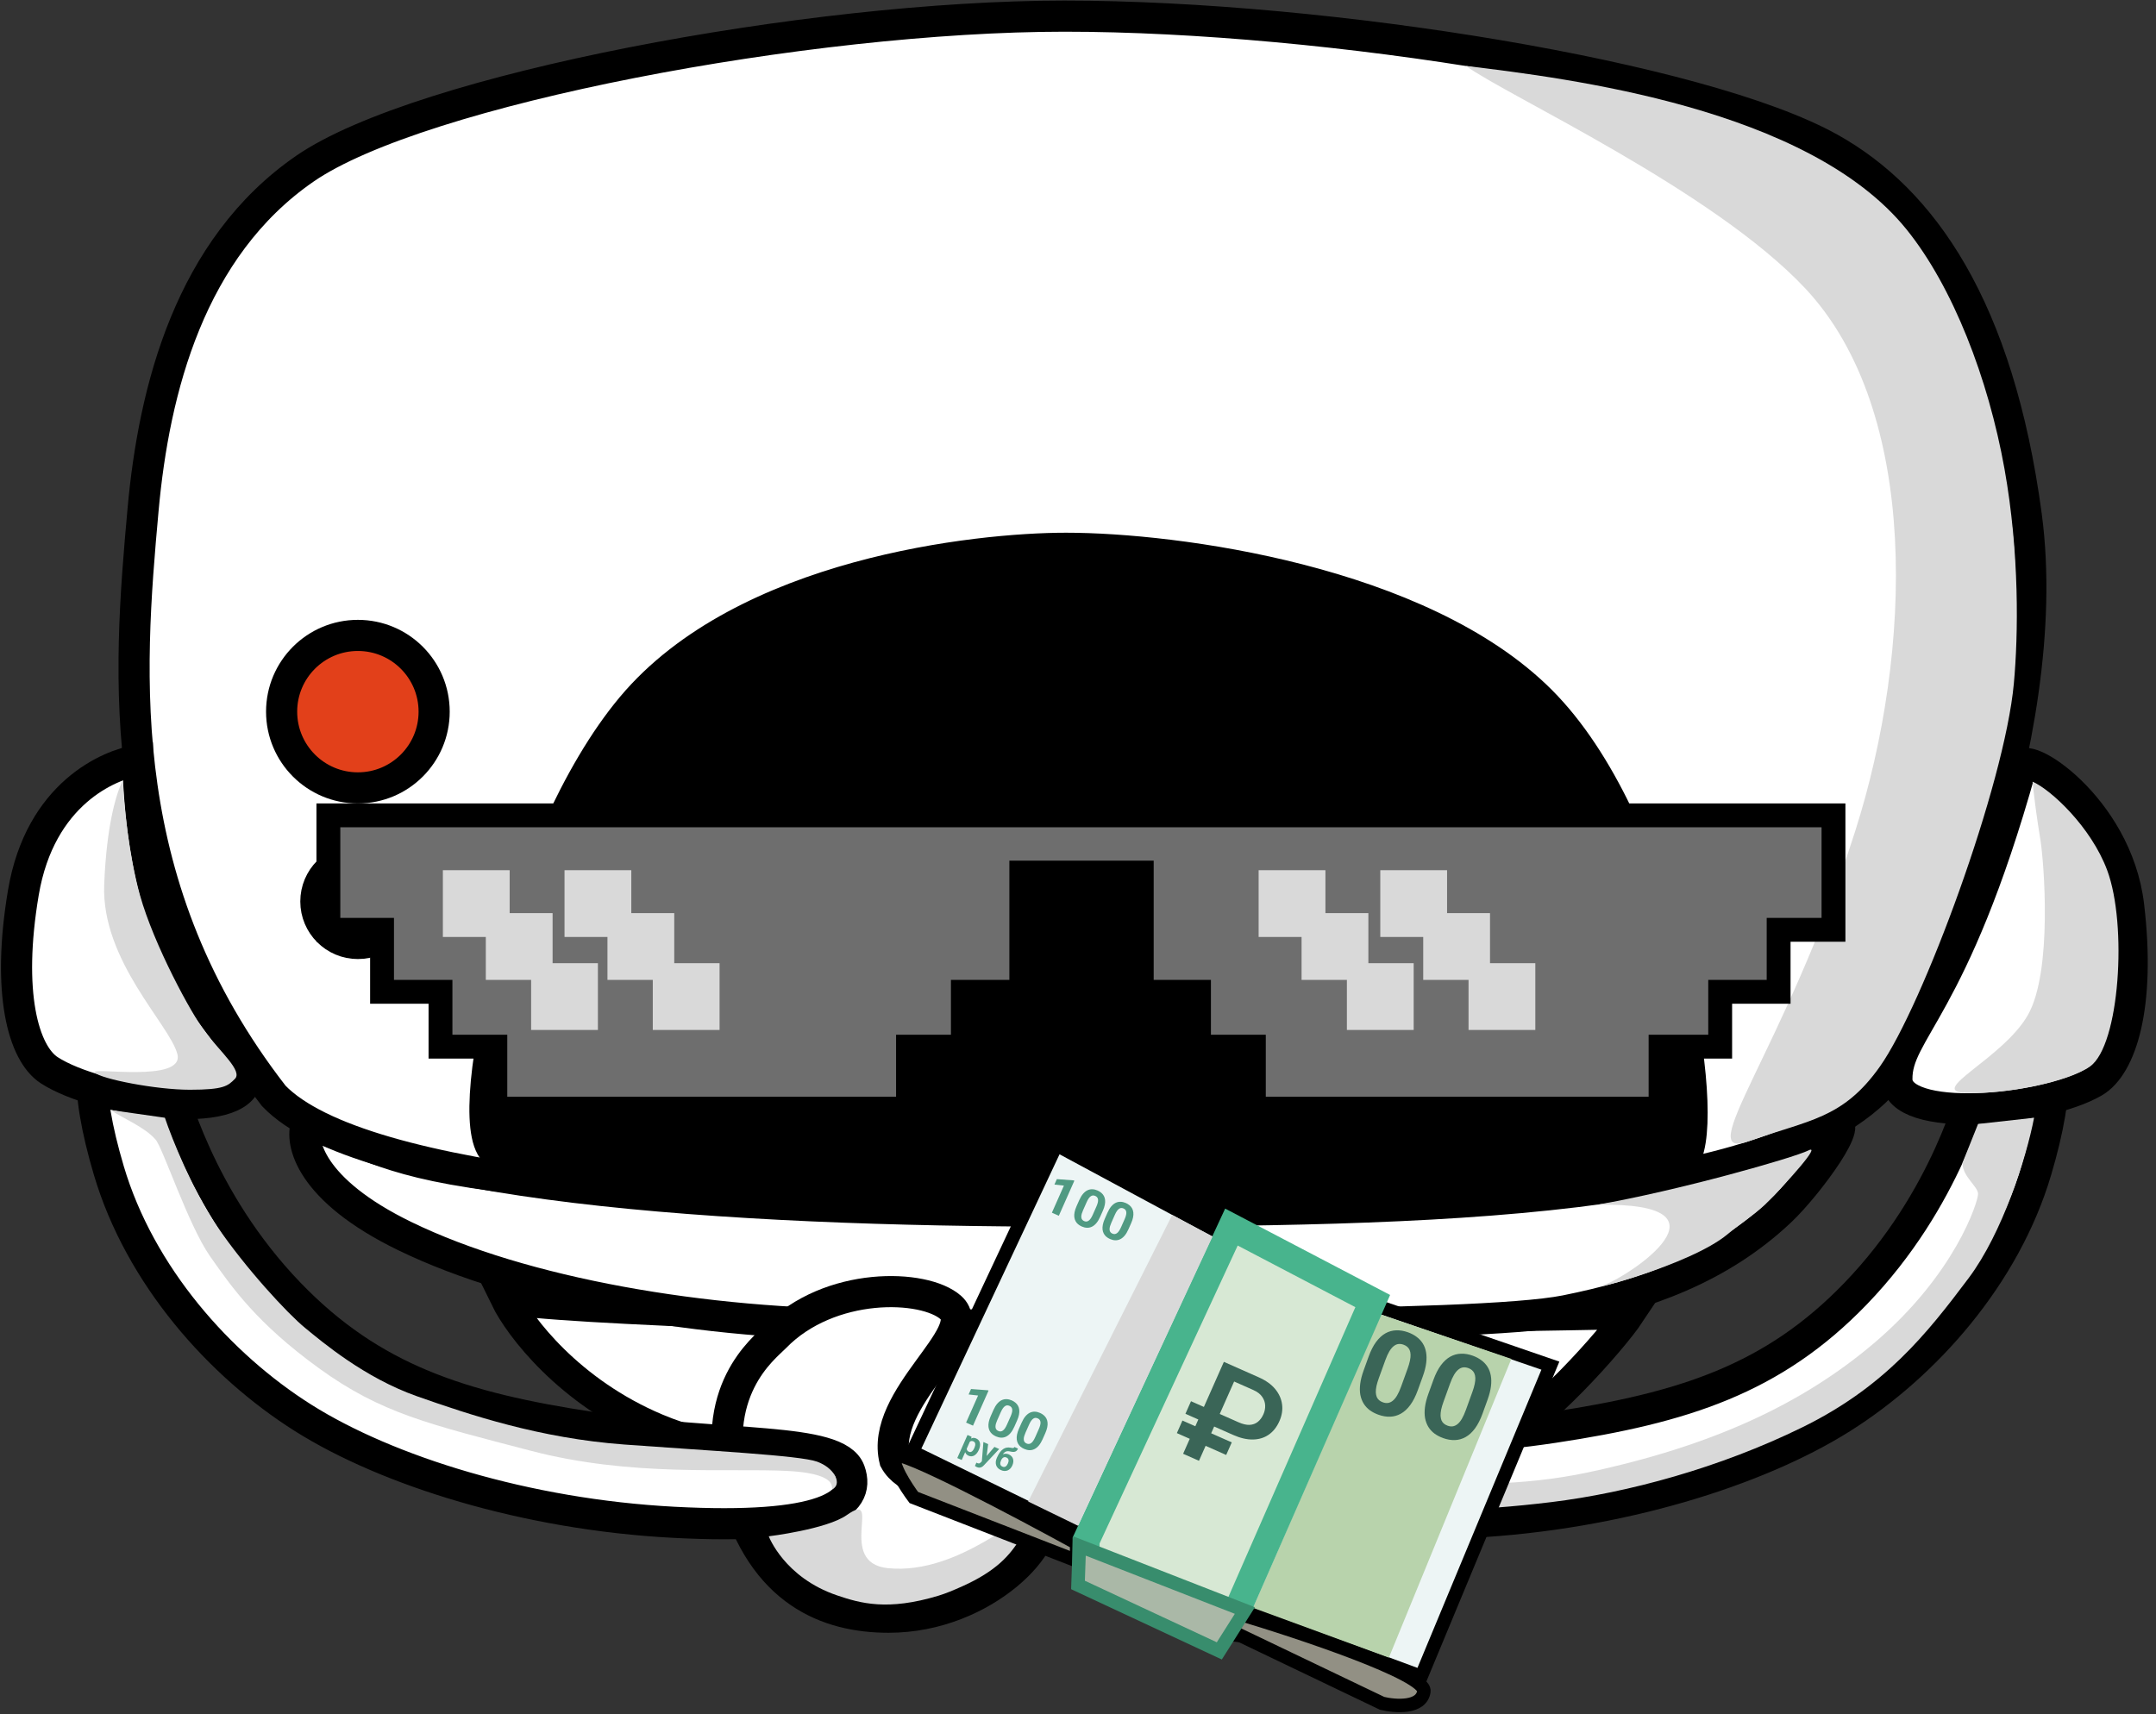 <svg xmlns="http://www.w3.org/2000/svg" width="801" height="637" viewBox="0 0 801 637" fill="none"><rect x="0" y="0" width="801" height="637" fill="#333333" stroke="none"/><path d="M243.911 531.021C211.367 517.307 193.005 492.928 187.893 482.452C201.897 486.452 348.613 491.023 399.964 491.023C422.372 491.023 549.348 489.309 605.366 488.166C598.92 497.88 571.361 528.886 556.683 535.021C529.341 546.449 439.977 543.02 399.964 543.02C341.944 543.02 284.592 548.163 243.911 531.021Z" fill="white" stroke="black" stroke-width="11.564"></path><path d="M150.308 459.323C115.152 442.208 111.375 424.437 113.881 417.692C142.213 426.365 144.527 433.303 202.926 439.086C231.331 441.898 398.942 452.963 522.103 446.602C645.263 440.242 667.236 422.318 680.535 417.692C690.839 414.107 671.862 440.242 661.454 450.072C638.801 471.466 611.149 481.18 581.66 487.078C547.692 493.871 387.957 492.282 324.93 492.282C261.904 492.282 194.253 480.717 150.308 459.323Z" fill="white" stroke="black" stroke-width="11.564"></path><path d="M397.207 450.072C269.006 450.072 134.117 440.82 101.734 407.284C41.602 329.802 47.539 251.165 53.164 189.295C57.212 144.773 70.511 92.155 113.299 62.665C156.087 33.176 300.644 6 395.469 6C493.191 6 632.494 28.603 679.955 55.149C714.071 74.23 742.403 114.127 752.811 191.608C764 274.901 716.549 381.581 702.506 399.189C663.768 447.759 531.354 450.072 397.207 450.072Z" fill="white" stroke="black" stroke-width="11.564"></path><path d="M396.052 446.603C342.2 446.603 238.198 449.494 185.002 428.678C169.39 421.74 193.097 312.455 234.729 262.728C276.361 213.002 363.093 203.75 396.052 203.75C436.527 203.75 527.885 215.894 572.408 260.417C616.931 304.939 634.856 407.862 626.761 428.678C618.666 449.494 449.248 446.603 396.052 446.603Z" fill="black" stroke="black" stroke-width="11.564"></path><circle cx="132.961" cy="264.464" r="28.333" fill="#E2401A" stroke="black" stroke-width="11.564"></circle><circle cx="132.96" cy="335.006" r="17.347" fill="#9CC628" stroke="black" stroke-width="8.095"></circle><path d="M386.222 561.666C380.413 552.16 340.542 557.623 332.447 542.587C326.666 519.459 364.251 495.75 353.263 485.919C343.437 477.128 308.162 476.096 287.924 496.908C283.893 501.054 262.593 516.963 272.89 554.149C283.298 591.733 307.584 600.987 330.134 600.987C366.082 600.987 392.582 572.074 386.222 561.666Z" fill="white" stroke="black" stroke-width="11.564"></path><path d="M414.854 571.779C419.529 561.667 459.764 562.5 466.072 546.632C469.15 522.991 429.085 503.771 438.866 492.74C447.614 482.874 482.536 477.785 505.036 496.128C509.518 499.781 532.509 513.131 526.565 551.255C520.557 589.788 497.498 601.778 475.098 604.376C439.39 608.518 409.736 582.85 414.854 571.779Z" fill="white" stroke="black" stroke-width="11.564"></path><path d="M756.489 435.038C765.741 403.814 765.163 384.154 751.863 382.998C743.768 382.998 737.986 390.515 735.095 399.188C733.051 405.321 723.321 445.533 689.416 480.717C658.771 512.519 625.464 523.154 577.242 530.444C527.515 537.961 485.883 533.913 481.257 546.634C476.632 559.355 491.665 568.606 546.596 565.715C601.527 562.824 652.988 546.634 684.212 526.975C715.436 507.315 744.947 473.992 756.489 435.038Z" fill="white" stroke="black" stroke-width="11.564"></path><path d="M790.834 336.628C786.433 299.441 750.63 277.275 750.813 285.396C725.636 375.482 704.513 383.041 704.737 401.113C704.945 417.969 759.238 412.99 777.973 402.074C787.965 396.252 795.26 374.017 790.834 336.628Z" fill="white" stroke="black" stroke-width="11.564"></path><path d="M40.446 435.038C31.195 403.814 31.773 384.154 45.072 382.998C53.167 382.998 58.95 390.515 61.841 399.188C63.885 405.321 73.614 445.533 107.519 480.717C138.165 512.519 171.472 523.154 219.694 530.444C269.42 537.961 311.052 533.913 315.678 546.634C320.304 559.355 305.27 568.606 250.339 565.715C195.409 562.824 143.947 546.634 112.723 526.975C81.5 507.315 51.988 473.992 40.446 435.038Z" fill="white" stroke="black" stroke-width="11.564"></path><path d="M8.683 331.706C14.922 294.784 40.681 284.186 51.194 282.522C53.599 371.025 92.597 382.341 91.478 400.379C90.434 417.205 36.456 409.541 18.285 397.71C8.594 391.4 2.41 368.831 8.683 331.706Z" fill="white" stroke="black" stroke-width="11.564"></path><path d="M670.704 107.188C636.473 70.645 559.686 35.489 544.652 24.503C582.815 29.129 671.86 40.115 708.288 85.216C725.524 106.555 738.701 140.673 744.716 174.262C750.308 205.491 749.857 235.948 748.185 254.056C744.716 291.64 714.367 373.761 698.458 396.298C684.581 415.957 671.86 416.165 649.888 424.052C627.916 431.94 663.187 390.515 689.207 308.987C710.584 242.006 713.492 152.868 670.704 107.188Z" fill="#D9D9D9"></path><path d="M596.694 477.19C604.558 474.414 647.577 446.603 593.225 447.727C623.292 442.523 666.311 430.297 671.862 427.522C676.829 425.038 664.345 439.054 655.672 447.727C651.033 452.023 646.724 454.581 641.795 458.689C627.916 470.256 586.864 480.659 596.694 477.19Z" fill="#D9D9D9"></path><path d="M782.88 323.442C776.866 307.252 761.871 293.374 755.125 290.483C755.704 296.266 756.859 304.939 758.017 311.877C759.403 320.182 762.642 361.026 753.39 377.216C744.139 393.406 715.713 405.568 730.261 406.127C745.295 406.705 768.424 402.08 776.519 396.297C787.506 388.45 790.397 343.68 782.88 323.442Z" fill="#D9D9D9"></path><path d="M734.887 417.692L729.105 432.147C729.105 437.351 734.887 440.821 734.887 443.712C734.887 446.603 726.398 473.572 696.146 499.221C669.548 521.771 636.011 537.383 589.754 547.213C541.639 557.437 494.348 545.478 488.566 547.213C482.783 548.947 486.252 557.621 504.177 559.934C522.102 562.246 548.122 561.668 576.455 558.199C604.788 554.73 638.903 545.478 669.548 530.444C700.194 515.411 715.806 495.751 731.417 474.935C743.907 458.283 752.812 430.413 755.703 415.379L734.887 417.692Z" fill="#D9D9D9"></path><path d="M514.586 571.489C514.586 571.489 509.96 586.523 490.879 594.618C482.48 598.182 472.63 601.844 453.294 597.517C450.539 596.901 447.688 595.952 444.043 594.626C437.683 592.313 433.084 589.759 429.588 587.109C422.461 581.708 419.758 576.328 419.758 574.388C420.336 569.282 444.621 590.579 471.219 585.945C490.621 582.565 470.641 556.464 485.097 565.136C492.937 569.84 514.586 571.489 514.586 571.489Z" fill="#D9D9D9"></path><path d="M285.611 570.918C285.611 570.918 291.357 586.209 310.984 592.872C319.624 595.805 329.717 598.729 348.68 592.985C351.382 592.166 354.155 591.009 357.692 589.418C363.864 586.641 368.261 583.754 371.553 580.853C378.261 574.94 381.739 567.071 381.596 565.137C380.642 560.087 356.816 585.424 329.949 582.769C310.351 580.832 328.346 553.326 314.571 563.044C307.1 568.314 285.611 570.918 285.611 570.918Z" fill="#D9D9D9"></path><path d="M52.011 332.693C47.847 317.891 45.843 297.808 45.65 289.905C43.337 294.531 39.637 305.98 38.712 328.646C37.555 356.979 62.997 380.686 65.888 391.672C68.779 402.658 32.929 396.298 35.242 398.61C37.555 400.923 57.793 404.971 70.514 404.971C83.234 404.971 84.664 403.541 87.282 400.923C90.173 398.032 82.078 391.094 76.296 383.577C71.055 376.763 57.215 351.196 52.011 332.693Z" fill="#D9D9D9"></path><path d="M61.263 415.379L41.025 412.488C46.037 415.765 53.746 418.849 57.794 423.474C60.539 426.612 69.936 455.276 78.031 466.841L78.153 467.015C86.22 478.539 95.494 491.788 118.507 508.473C141.635 525.241 159.56 529.288 197.144 539.118C234.729 548.948 270 545.479 292.551 546.635C315.101 547.791 307.006 555.308 309.897 552.995C312.53 550.889 309.897 545.479 303.537 543.166C297.176 540.853 263.061 539.118 231.838 536.805C200.614 534.492 174.594 525.819 154.934 518.881C135.275 511.942 119.663 498.643 113.303 493.439C106.942 488.235 91.33 471.467 80.344 455.276C71.555 442.324 63.769 422.896 61.263 415.379Z" fill="#D9D9D9"></path><path d="M681.179 303H122V345.537H141.939V368.577H163.65V388.959H184.033V412H337.341V388.959H357.724V368.577H379.435V324.268H424.187V368.577H445.455V388.959H465.837V412H616.931V388.959H639.085V368.577H660.797V345.537H681.179V303Z" fill="#6E6E6E" stroke="black" stroke-width="8.862"></path><rect x="164.537" y="323.382" width="24.813" height="24.813" fill="#D9D9D9"></rect><rect x="467.609" y="323.382" width="24.813" height="24.813" fill="#D9D9D9"></rect><rect x="209.73" y="323.382" width="24.813" height="24.813" fill="#D9D9D9"></rect><rect x="512.807" y="323.382" width="24.813" height="24.813" fill="#D9D9D9"></rect><rect x="180.488" y="339.333" width="24.813" height="24.813" fill="#D9D9D9"></rect><rect x="483.562" y="339.333" width="24.813" height="24.813" fill="#D9D9D9"></rect><rect x="225.684" y="339.333" width="24.813" height="24.813" fill="#D9D9D9"></rect><rect x="528.756" y="339.333" width="24.813" height="24.813" fill="#D9D9D9"></rect><rect x="197.324" y="357.943" width="24.813" height="24.813" fill="#D9D9D9"></rect><rect x="500.398" y="357.943" width="24.813" height="24.813" fill="#D9D9D9"></rect><rect x="242.521" y="357.943" width="24.813" height="24.813" fill="#D9D9D9"></rect><rect x="545.594" y="357.943" width="24.813" height="24.813" fill="#D9D9D9"></rect><path d="M392.5 425.5L339 539.5L401.5 570L451 594.5L528 623L576 507.5L513.5 486L451 457L392.5 425.5Z" fill="#EDF5F5" stroke="black" stroke-width="5"></path><path d="M400.001 580V573.5C378.167 561.5 334.101 538.2 332.501 541C330.901 543.8 336.501 552.5 339.501 556.5L400.001 580Z" fill="#929084" stroke="black" stroke-width="5"></path><path d="M513.5 633L454 604.5L459.5 599.5C483 606.5 529.8 622.1 529 628.5C528.2 634.9 518.333 634.167 513.5 633Z" fill="#929084" stroke="black" stroke-width="5"></path><path d="M561.5 505L513 488.5L465.5 597.5L516 616L561.5 505Z" fill="#B8D3AC"></path><path d="M503.33 488.36L492.549 518.204L486.657 516.076L494.986 493.023L487.095 492.716L488.773 488.073L502.696 488.131L503.33 488.36ZM528.616 511.439L526.754 516.594C525.946 518.83 525.01 520.674 523.947 522.124C522.888 523.561 521.722 524.635 520.447 525.346C519.191 526.048 517.861 526.423 516.456 526.471C515.052 526.519 513.599 526.271 512.099 525.729C510.899 525.296 509.835 524.742 508.907 524.068C507.984 523.379 507.225 522.558 506.629 521.603C506.048 520.653 505.637 519.571 505.396 518.359C505.174 517.138 505.158 515.776 505.347 514.271C505.536 512.767 505.955 511.115 506.606 509.315L508.468 504.16C509.276 501.924 510.206 500.094 511.26 498.671C512.332 497.239 513.496 496.172 514.752 495.469C516.022 494.772 517.357 494.406 518.756 494.372C520.161 494.324 521.613 494.572 523.113 495.113C524.313 495.547 525.368 496.105 526.278 496.788C527.206 497.463 527.97 498.271 528.57 499.212C529.17 500.154 529.581 501.235 529.803 502.456C530.03 503.663 530.049 505.019 529.86 506.523C529.676 508.014 529.262 509.652 528.616 511.439ZM520.562 515.235L522.993 508.506C523.382 507.428 523.661 506.465 523.829 505.616C524.01 504.772 524.086 504.029 524.056 503.386C524.031 502.729 523.912 502.162 523.699 501.685C523.487 501.207 523.192 500.807 522.814 500.486C522.437 500.165 521.983 499.908 521.451 499.716C520.782 499.475 520.142 499.39 519.531 499.462C518.932 499.539 518.353 499.799 517.791 500.244C517.235 500.675 516.691 501.326 516.16 502.198C515.648 503.062 515.15 504.162 514.668 505.498L512.236 512.228C511.847 513.305 511.559 514.273 511.373 515.13C511.2 515.993 511.124 516.759 511.143 517.429C511.182 518.091 511.298 518.665 511.493 519.151C511.706 519.629 512.001 520.028 512.378 520.349C512.769 520.676 513.23 520.935 513.762 521.127C514.417 521.363 515.043 521.443 515.641 521.366C516.258 521.281 516.847 521.016 517.408 520.571C517.988 520.118 518.537 519.453 519.054 518.576C519.571 517.699 520.074 516.585 520.562 515.235ZM552.672 520.129L550.81 525.284C550.002 527.52 549.066 529.364 548.002 530.814C546.944 532.251 545.777 533.325 544.503 534.036C543.247 534.739 541.917 535.114 540.512 535.161C539.107 535.209 537.655 534.962 536.155 534.42C534.955 533.986 533.891 533.432 532.963 532.758C532.04 532.07 531.28 531.248 530.685 530.293C530.103 529.343 529.692 528.262 529.452 527.049C529.23 525.828 529.213 524.466 529.402 522.962C529.591 521.457 530.011 519.805 530.661 518.005L532.523 512.85C533.331 510.614 534.262 508.784 535.316 507.361C536.388 505.929 537.552 504.862 538.808 504.159C540.077 503.462 541.412 503.096 542.812 503.062C544.216 503.015 545.669 503.262 547.169 503.804C548.369 504.237 549.424 504.796 550.333 505.479C551.261 506.153 552.025 506.961 552.626 507.903C553.226 508.844 553.637 509.925 553.859 511.146C554.086 512.353 554.105 513.709 553.916 515.214C553.732 516.704 553.317 518.343 552.672 520.129ZM544.617 523.926L547.048 517.196C547.438 516.118 547.716 515.155 547.884 514.306C548.066 513.462 548.141 512.719 548.112 512.076C548.087 511.42 547.968 510.853 547.755 510.375C547.542 509.897 547.247 509.498 546.87 509.176C546.493 508.855 546.038 508.598 545.506 508.406C544.838 508.165 544.198 508.08 543.586 508.152C542.988 508.229 542.408 508.489 541.847 508.934C541.29 509.365 540.746 510.017 540.216 510.889C539.703 511.752 539.206 512.852 538.723 514.188L536.292 520.918C535.903 521.995 535.615 522.963 535.428 523.82C535.255 524.683 535.179 525.449 535.199 526.119C535.238 526.781 535.354 527.355 535.548 527.841C535.761 528.319 536.056 528.718 536.433 529.04C536.824 529.366 537.286 529.625 537.817 529.817C538.472 530.054 539.098 530.134 539.697 530.057C540.313 529.971 540.902 529.706 541.464 529.261C542.044 528.808 542.593 528.143 543.11 527.266C543.627 526.389 544.129 525.276 544.617 523.926Z" fill="#3A6557"></path><path d="M403.5 572.5L457.5 456L510 483.5L460.5 596.5L452 609L403.5 587V572.5Z" fill="#D7E8D4" stroke="#48B48D" stroke-width="10"></path><path d="M458.174 533.261L440.414 525.389L442.484 520.721L460.126 528.541C461.706 529.241 463.088 529.563 464.273 529.508C465.465 529.438 466.485 529.057 467.333 528.367C468.182 527.676 468.87 526.737 469.397 525.548C469.868 524.484 470.082 523.391 470.037 522.267C469.993 521.143 469.622 520.08 468.924 519.079C468.233 518.061 467.122 517.213 465.589 516.534L458.504 513.393L445.443 542.86L439.554 540.25L454.695 506.091L467.669 511.842C470.296 513.006 472.328 514.459 473.765 516.2C475.201 517.941 476.052 519.843 476.316 521.906C476.588 523.954 476.259 526.026 475.33 528.122C474.338 530.358 472.989 532.052 471.281 533.204C469.595 534.347 467.634 534.928 465.399 534.948C463.179 534.974 460.771 534.412 458.174 533.261ZM457.625 536.021L455.555 540.69L437.232 532.568L439.302 527.9L457.625 536.021Z" fill="#3A6557"></path><path d="M367.267 516.773L361.494 529.799L358.923 528.659L363.382 518.597L359.858 518.21L360.756 516.184L366.991 516.65L367.267 516.773ZM377.862 527.91L376.865 530.16C376.433 531.136 375.955 531.932 375.433 532.548C374.913 533.158 374.357 533.602 373.763 533.881C373.179 534.156 372.571 534.281 371.94 534.258C371.31 534.235 370.667 534.078 370.012 533.788C369.489 533.556 369.029 533.274 368.635 532.943C368.244 532.605 367.929 532.213 367.693 531.767C367.463 531.323 367.313 530.826 367.243 530.275C367.183 529.721 367.218 529.11 367.351 528.442C367.483 527.775 367.723 527.048 368.071 526.262L369.068 524.012C369.501 523.036 369.976 522.246 370.493 521.642C371.018 521.035 371.574 520.594 372.158 520.319C372.749 520.047 373.358 519.925 373.986 519.954C374.617 519.977 375.26 520.134 375.914 520.424C376.438 520.656 376.893 520.94 377.279 521.275C377.673 521.606 377.99 521.992 378.229 522.433C378.468 522.873 378.618 523.371 378.678 523.925C378.742 524.472 378.707 525.08 378.575 525.748C378.446 526.41 378.208 527.131 377.862 527.91ZM374.135 529.356L375.437 526.419C375.645 525.948 375.8 525.526 375.902 525.151C376.01 524.779 376.068 524.448 376.075 524.159C376.085 523.864 376.049 523.607 375.969 523.386C375.889 523.165 375.769 522.977 375.61 522.821C375.452 522.665 375.256 522.536 375.024 522.433C374.732 522.304 374.448 522.245 374.172 522.258C373.902 522.274 373.634 522.372 373.368 522.554C373.105 522.729 372.841 523.004 372.576 523.377C372.319 523.748 372.061 524.225 371.803 524.808L370.501 527.745C370.293 528.215 370.133 528.64 370.022 529.018C369.918 529.399 369.859 529.74 369.847 530.04C369.843 530.338 369.877 530.599 369.949 530.823C370.029 531.043 370.149 531.232 370.307 531.387C370.472 531.546 370.671 531.677 370.903 531.779C371.188 531.906 371.466 531.962 371.737 531.946C372.016 531.927 372.288 531.827 372.553 531.646C372.828 531.461 373.094 531.181 373.354 530.804C373.613 530.428 373.874 529.945 374.135 529.356ZM388.362 532.564L387.364 534.814C386.932 535.79 386.454 536.586 385.932 537.202C385.412 537.812 384.856 538.256 384.263 538.534C383.678 538.809 383.07 538.935 382.44 538.912C381.809 538.889 381.166 538.732 380.512 538.442C379.988 538.21 379.529 537.928 379.134 537.597C378.743 537.259 378.429 536.867 378.192 536.421C377.962 535.977 377.812 535.479 377.743 534.929C377.682 534.375 377.718 533.764 377.85 533.096C377.982 532.428 378.222 531.702 378.57 530.916L379.568 528.666C380 527.69 380.475 526.9 380.992 526.296C381.518 525.689 382.073 525.247 382.658 524.973C383.248 524.7 383.858 524.579 384.486 524.608C385.116 524.631 385.759 524.788 386.414 525.078C386.937 525.31 387.392 525.593 387.778 525.928C388.172 526.26 388.489 526.646 388.728 527.086C388.967 527.527 389.117 528.024 389.178 528.578C389.241 529.126 389.207 529.734 389.074 530.402C388.945 531.064 388.707 531.784 388.362 532.564ZM384.634 534.01L385.936 531.072C386.144 530.602 386.3 530.18 386.402 529.805C386.51 529.432 386.567 529.102 386.574 528.813C386.584 528.518 386.548 528.26 386.468 528.04C386.388 527.819 386.269 527.631 386.11 527.475C385.951 527.319 385.755 527.19 385.523 527.087C385.232 526.957 384.948 526.899 384.671 526.912C384.401 526.927 384.133 527.026 383.868 527.207C383.605 527.383 383.341 527.657 383.075 528.031C382.818 528.402 382.561 528.878 382.302 529.462L381 532.399C380.792 532.869 380.632 533.293 380.522 533.672C380.417 534.052 380.358 534.393 380.346 534.694C380.342 534.992 380.376 535.252 380.448 535.476C380.528 535.697 380.648 535.885 380.807 536.041C380.971 536.2 381.17 536.33 381.402 536.433C381.688 536.56 381.966 536.615 382.236 536.6C382.515 536.581 382.787 536.481 383.053 536.3C383.327 536.115 383.594 535.834 383.853 535.458C384.112 535.082 384.373 534.599 384.634 534.01Z" fill="#509A82"></path><path d="M360.569 535.182L357.297 542.564L355.649 541.834L359.449 533.261L360.977 533.939L360.569 535.182ZM363.675 538.757L363.622 538.877C363.422 539.327 363.184 539.721 362.906 540.059C362.632 540.399 362.331 540.667 362.002 540.863C361.674 541.056 361.325 541.166 360.952 541.192C360.585 541.217 360.207 541.143 359.818 540.97C359.44 540.803 359.146 540.581 358.935 540.305C358.724 540.029 358.584 539.712 358.515 539.352C358.452 538.991 358.444 538.602 358.492 538.185C358.54 537.768 358.626 537.336 358.751 536.889L358.891 536.575C359.151 536.151 359.422 535.778 359.702 535.455C359.984 535.128 360.279 534.869 360.588 534.677C360.902 534.483 361.23 534.371 361.573 534.34C361.919 534.311 362.279 534.379 362.653 534.545C363.046 534.719 363.358 534.946 363.589 535.227C363.825 535.509 363.982 535.835 364.061 536.203C364.143 536.572 364.151 536.973 364.083 537.404C364.019 537.836 363.883 538.287 363.675 538.757ZM361.968 538.144L362.021 538.024C362.138 537.76 362.222 537.508 362.275 537.266C362.332 537.023 362.351 536.796 362.33 536.586C362.313 536.377 362.248 536.193 362.136 536.034C362.03 535.873 361.869 535.745 361.656 535.65C361.431 535.55 361.222 535.501 361.03 535.503C360.841 535.506 360.667 535.554 360.507 535.648C360.347 535.741 360.2 535.872 360.065 536.041C359.931 536.21 359.805 536.412 359.687 536.647L359.335 537.442C359.229 537.733 359.17 538.01 359.158 538.274C359.147 538.535 359.205 538.77 359.33 538.981C359.456 539.192 359.668 539.363 359.965 539.495C360.183 539.592 360.387 539.625 360.578 539.596C360.771 539.562 360.951 539.48 361.119 539.349C361.29 539.22 361.445 539.051 361.583 538.843C361.725 538.636 361.853 538.403 361.968 538.144ZM365.374 542.461L369.452 537.695L371.22 538.479L365.573 544.5C365.45 544.633 365.303 544.769 365.132 544.908C364.965 545.048 364.769 545.164 364.546 545.257C364.324 545.355 364.076 545.405 363.802 545.406C363.531 545.41 363.232 545.339 362.903 545.193C362.747 545.124 362.623 545.058 362.533 544.995C362.442 544.932 362.336 544.852 362.213 544.757L362.749 543.55C362.791 543.568 362.835 543.588 362.88 543.608C362.924 543.632 362.967 543.654 363.009 543.672C363.227 543.769 363.415 543.822 363.575 543.834C363.734 543.845 363.878 543.818 364.008 543.752C364.136 543.69 364.26 543.59 364.381 543.452L365.374 542.461ZM367.123 536.663L366.479 541.746L365.94 543.595L364.765 543.218L365.354 535.879L367.123 536.663ZM376.88 537.728L378.213 538.319C378.076 538.629 377.92 538.877 377.746 539.064C377.573 539.248 377.368 539.381 377.131 539.463C376.896 539.541 376.613 539.571 376.283 539.553C375.954 539.534 375.564 539.471 375.114 539.363C374.765 539.286 374.439 539.269 374.137 539.313C373.838 539.359 373.555 539.477 373.288 539.669C373.025 539.859 372.775 540.136 372.536 540.5C372.298 540.86 372.068 541.32 371.843 541.877L371.721 542.152L370.361 541.761L370.483 541.487C370.818 540.741 371.173 540.12 371.548 539.624C371.927 539.13 372.322 538.748 372.733 538.479C373.147 538.206 373.575 538.032 374.018 537.96C374.463 537.883 374.915 537.892 375.376 537.986C375.685 538.05 375.936 538.091 376.129 538.108C376.328 538.123 376.486 538.102 376.603 538.044C376.72 537.986 376.812 537.881 376.88 537.728ZM374.797 540.482C375.216 540.668 375.556 540.905 375.816 541.194C376.078 541.479 376.262 541.8 376.368 542.158C376.474 542.515 376.507 542.895 376.466 543.296C376.425 543.698 376.312 544.107 376.128 544.523L376.074 544.643C375.887 545.066 375.648 545.431 375.357 545.736C375.072 546.038 374.747 546.268 374.38 546.426C374.014 546.583 373.617 546.655 373.188 546.643C372.762 546.628 372.316 546.517 371.85 546.31C371.381 546.102 370.998 545.839 370.701 545.52C370.41 545.199 370.201 544.84 370.076 544.442C369.957 544.043 369.918 543.621 369.959 543.178C370.005 542.733 370.13 542.282 370.333 541.824L370.389 541.698C370.418 541.634 370.474 541.583 370.558 541.548C370.648 541.51 370.751 541.469 370.867 541.424C370.986 541.381 371.105 541.313 371.224 541.22C371.641 540.898 372.048 540.654 372.446 540.487C372.845 540.318 373.237 540.231 373.622 540.228C374.012 540.223 374.404 540.308 374.797 540.482ZM373.911 541.63C373.602 541.493 373.321 541.458 373.068 541.523C372.817 541.586 372.595 541.72 372.403 541.927C372.217 542.132 372.06 542.377 371.933 542.664L371.88 542.784C371.777 543.016 371.703 543.244 371.659 543.467C371.617 543.685 371.611 543.895 371.641 544.095C371.672 544.292 371.751 544.47 371.876 544.631C372.003 544.787 372.184 544.918 372.421 545.023C372.65 545.124 372.863 545.169 373.06 545.156C373.263 545.141 373.448 545.079 373.615 544.97C373.784 544.858 373.935 544.712 374.068 544.534C374.204 544.352 374.323 544.145 374.426 543.912L374.48 543.792C374.576 543.575 374.643 543.361 374.682 543.15C374.723 542.935 374.725 542.733 374.691 542.544C374.657 542.351 374.577 542.176 374.45 542.02C374.324 541.863 374.144 541.733 373.911 541.63Z" fill="#509A82"></path><path d="M399.15 438.773L393.377 451.799L390.805 450.659L395.265 440.597L391.741 440.21L392.639 438.184L398.874 438.65L399.15 438.773ZM409.745 449.91L408.748 452.16C408.315 453.136 407.838 453.932 407.316 454.548C406.796 455.158 406.24 455.602 405.646 455.881C405.061 456.156 404.454 456.281 403.823 456.258C403.193 456.235 402.55 456.078 401.895 455.788C401.371 455.556 400.912 455.274 400.518 454.943C400.126 454.605 399.812 454.213 399.576 453.767C399.345 453.323 399.195 452.826 399.126 452.275C399.065 451.721 399.101 451.11 399.233 450.442C399.366 449.775 399.606 449.048 399.954 448.262L400.951 446.012C401.384 445.036 401.859 444.246 402.376 443.642C402.901 443.035 403.456 442.594 404.041 442.319C404.632 442.047 405.241 441.925 405.869 441.954C406.5 441.977 407.143 442.134 407.797 442.424C408.321 442.656 408.776 442.94 409.162 443.275C409.556 443.606 409.873 443.992 410.112 444.433C410.351 444.873 410.501 445.371 410.561 445.925C410.625 446.472 410.59 447.08 410.458 447.748C410.328 448.41 410.091 449.131 409.745 449.91ZM406.017 451.356L407.319 448.419C407.528 447.948 407.683 447.526 407.785 447.151C407.893 446.779 407.951 446.448 407.958 446.159C407.967 445.864 407.932 445.607 407.852 445.386C407.772 445.165 407.652 444.977 407.493 444.821C407.335 444.665 407.139 444.536 406.907 444.433C406.615 444.304 406.331 444.245 406.055 444.258C405.785 444.274 405.517 444.372 405.251 444.554C404.988 444.729 404.724 445.004 404.459 445.377C404.202 445.748 403.944 446.225 403.686 446.808L402.384 449.745C402.175 450.215 402.016 450.64 401.905 451.018C401.8 451.399 401.742 451.74 401.73 452.04C401.726 452.338 401.76 452.599 401.832 452.823C401.912 453.043 402.031 453.232 402.19 453.387C402.355 453.546 402.553 453.677 402.785 453.779C403.071 453.906 403.349 453.962 403.62 453.946C403.898 453.927 404.171 453.827 404.436 453.646C404.71 453.461 404.977 453.181 405.237 452.804C405.496 452.428 405.756 451.945 406.017 451.356ZM420.244 454.564L419.247 456.814C418.815 457.79 418.337 458.586 417.815 459.202C417.295 459.812 416.739 460.256 416.145 460.534C415.561 460.809 414.953 460.935 414.322 460.912C413.692 460.889 413.049 460.732 412.394 460.442C411.871 460.21 411.412 459.928 411.017 459.597C410.626 459.259 410.311 458.867 410.075 458.421C409.845 457.977 409.695 457.479 409.625 456.929C409.565 456.375 409.6 455.764 409.733 455.096C409.865 454.428 410.105 453.702 410.453 452.916L411.45 450.666C411.883 449.69 412.358 448.9 412.875 448.296C413.401 447.689 413.956 447.247 414.54 446.973C415.131 446.7 415.74 446.579 416.368 446.608C416.999 446.631 417.642 446.788 418.297 447.078C418.82 447.31 419.275 447.593 419.661 447.928C420.055 448.26 420.372 448.646 420.611 449.086C420.85 449.527 421 450.024 421.061 450.578C421.124 451.126 421.089 451.734 420.957 452.402C420.828 453.064 420.59 453.784 420.244 454.564ZM416.517 456.01L417.819 453.072C418.027 452.602 418.182 452.18 418.284 451.805C418.392 451.432 418.45 451.102 418.457 450.813C418.467 450.518 418.431 450.26 418.351 450.04C418.271 449.819 418.151 449.631 417.993 449.475C417.834 449.319 417.638 449.19 417.406 449.087C417.114 448.957 416.831 448.899 416.554 448.912C416.284 448.927 416.016 449.026 415.75 449.207C415.487 449.383 415.223 449.657 414.958 450.031C414.701 450.402 414.444 450.878 414.185 451.462L412.883 454.399C412.675 454.869 412.515 455.293 412.404 455.672C412.3 456.052 412.241 456.393 412.229 456.694C412.225 456.992 412.259 457.252 412.331 457.476C412.411 457.697 412.531 457.885 412.689 458.041C412.854 458.2 413.053 458.33 413.285 458.433C413.57 458.56 413.848 458.615 414.119 458.6C414.398 458.581 414.67 458.481 414.936 458.3C415.21 458.115 415.476 457.834 415.736 457.458C415.995 457.082 416.256 456.599 416.517 456.01Z" fill="#509A82"></path><path d="M400.5 589L401 574.5L462.5 598.5L453 613.5L400.5 589Z" fill="#AAB8A7" stroke="#388D6D" stroke-width="5"></path><path d="M435.5 451.5L450.5 459.5L400.5 567L382 558L435.5 451.5Z" fill="#D9D9D9"></path></svg>